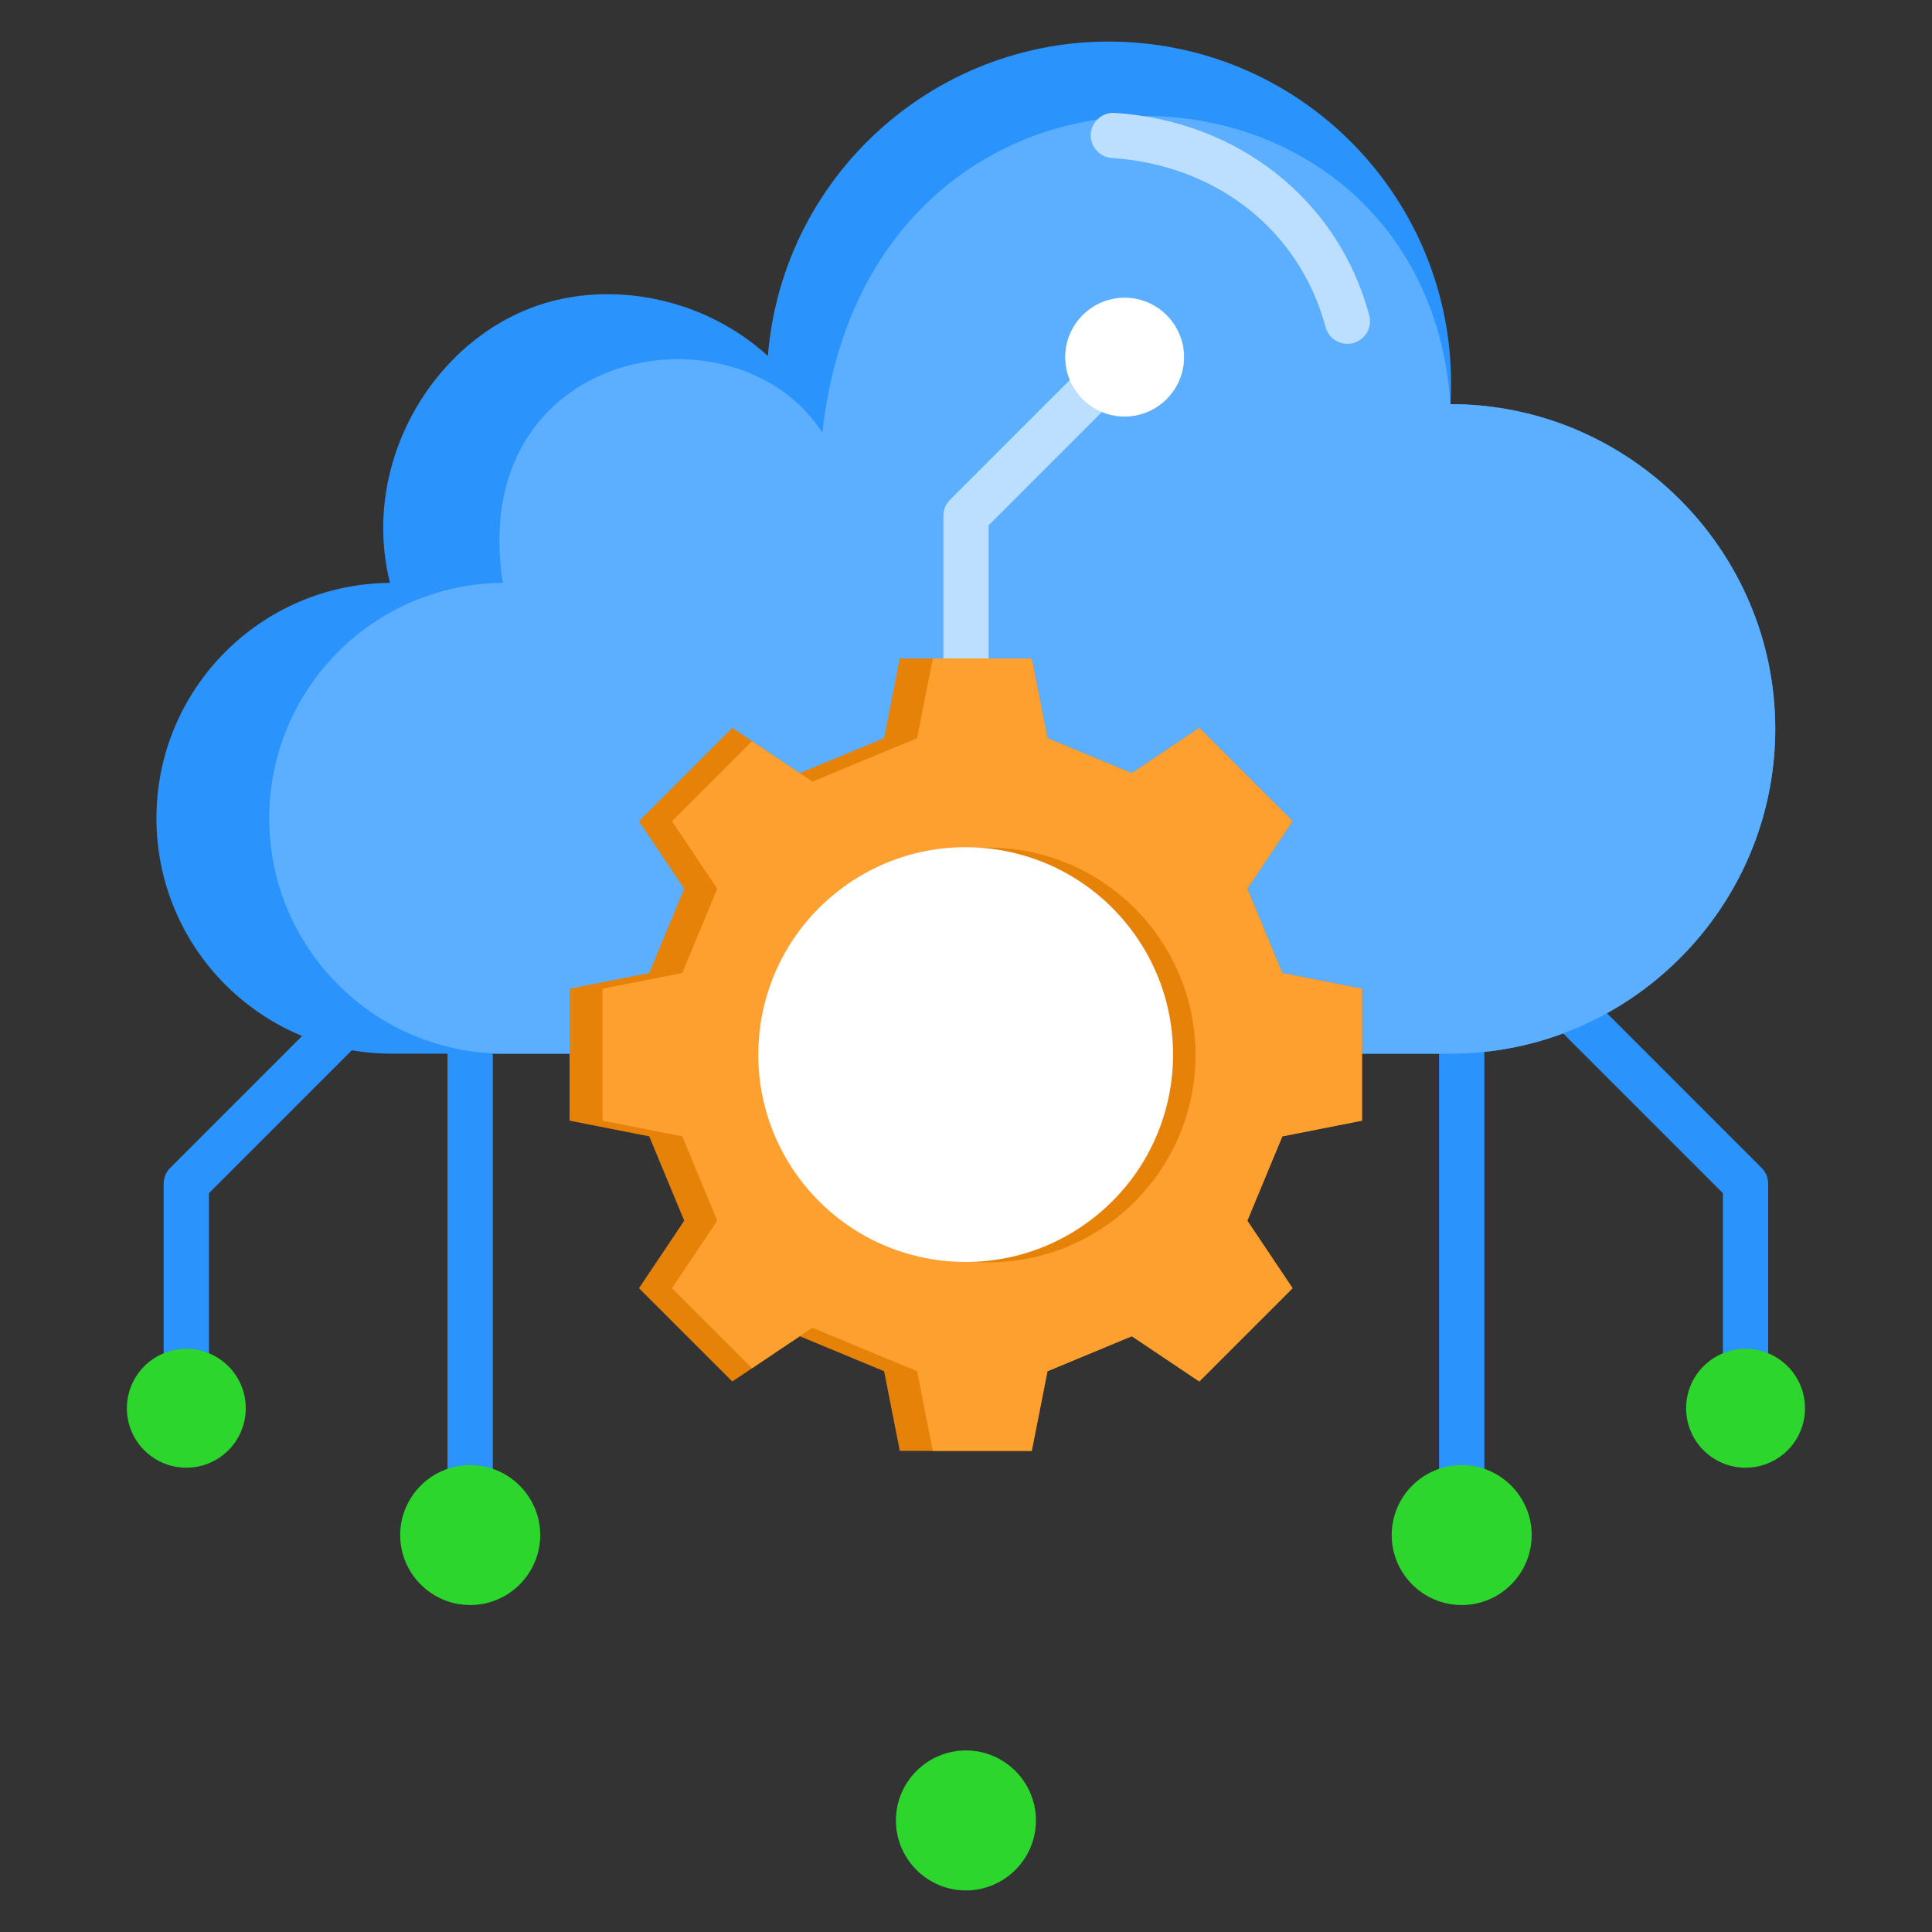 <svg width="70" height="70" viewBox="0 0 70 70" fill="none" xmlns="http://www.w3.org/2000/svg">
<rect x="0" y="0" width="70" height="70" fill="#333333" stroke="none"/>
<path fill-rule="evenodd" clip-rule="evenodd" d="M56.711 35.198L63.824 42.312C63.9 42.388 63.961 42.478 64.002 42.578C64.043 42.677 64.064 42.784 64.064 42.892H64.064V51.024H62.424V43.231L55.551 36.358L56.711 35.198Z" fill="#2A93FC"/>
<path d="M52.141 36.025H53.781V55.618H52.141V36.025Z" fill="#2A93FC"/>
<path fill-rule="evenodd" clip-rule="evenodd" d="M14.443 36.358L7.57 43.231V51.024H5.93V42.892C5.93 42.784 5.951 42.677 5.992 42.578C6.033 42.478 6.094 42.388 6.17 42.312L13.283 35.198L14.443 36.358Z" fill="#2A93FC"/>
<path d="M16.215 36.025H17.855V55.618H16.215V36.025Z" fill="#2A93FC"/>
<path fill-rule="evenodd" clip-rule="evenodd" d="M27.821 12.895C28.374 6.123 34.275 1.058 41.052 1.537C47.83 2.016 52.959 7.861 52.553 14.643C59.025 14.643 64.32 19.938 64.32 26.41C64.32 32.882 59.025 38.177 52.553 38.177H14.131C9.446 38.14 5.668 34.332 5.668 29.648C5.668 24.963 9.446 21.155 14.131 21.118C12.991 16.601 15.947 11.867 20.167 10.871C22.72 10.268 25.683 10.954 27.821 12.895Z" fill="#2A93FC"/>
<path fill-rule="evenodd" clip-rule="evenodd" d="M52.554 14.643C59.026 14.643 64.322 19.938 64.322 26.41C64.322 32.882 59.026 38.177 52.554 38.177H18.216C13.532 38.14 9.754 34.332 9.754 29.648C9.754 24.963 13.532 21.155 18.216 21.118C16.888 12.581 26.661 10.823 29.797 15.677C31.494 0.111 51.606 0.99 52.554 14.643Z" fill="#5CAEFF"/>
<path fill-rule="evenodd" clip-rule="evenodd" d="M17.036 58.154C18.433 58.154 19.573 57.015 19.573 55.618C19.573 54.221 18.433 53.082 17.036 53.082C15.639 53.082 14.5 54.221 14.5 55.618C14.5 57.015 15.639 58.154 17.036 58.154ZM5.228 52.547C6.07 53.388 7.433 53.388 8.274 52.547C9.115 51.706 9.115 50.342 8.274 49.501C7.433 48.66 6.07 48.66 5.228 49.501C4.387 50.342 4.387 51.706 5.228 52.547ZM52.96 58.154C54.357 58.154 55.496 57.015 55.496 55.618C55.496 54.221 54.357 53.082 52.96 53.082C51.563 53.082 50.424 54.221 50.424 55.618C50.424 57.015 51.563 58.154 52.96 58.154ZM64.768 52.547C63.927 53.388 62.563 53.388 61.722 52.547C60.881 51.706 60.881 50.342 61.722 49.501C62.563 48.66 63.927 48.66 64.768 49.501C65.609 50.342 65.609 51.706 64.768 52.547Z" fill="#2DD62D"/>
<path fill-rule="evenodd" clip-rule="evenodd" d="M40.268 5.723C40.055 5.705 39.857 5.604 39.718 5.442C39.578 5.28 39.508 5.07 39.521 4.856C39.535 4.643 39.631 4.443 39.79 4.3C39.948 4.157 40.157 4.081 40.37 4.089C42.63 4.235 44.648 5.025 46.246 6.29C47.869 7.575 49.053 9.345 49.61 11.426C49.666 11.636 49.637 11.86 49.528 12.048C49.419 12.236 49.24 12.373 49.03 12.429C48.82 12.485 48.597 12.456 48.409 12.347C48.221 12.238 48.083 12.059 48.027 11.849C47.562 10.111 46.579 8.637 45.233 7.572C43.893 6.51 42.188 5.848 40.268 5.723ZM34.18 25.417V18.69C34.18 18.46 34.274 18.252 34.427 18.103L40.171 12.36L41.331 13.52L35.821 19.03V25.417H34.18H34.18Z" fill="#BDDFFF"/>
<path fill-rule="evenodd" clip-rule="evenodd" d="M40.748 15.093C41.934 15.093 42.901 14.126 42.901 12.94C42.901 11.753 41.934 10.786 40.748 10.786C39.561 10.786 38.594 11.753 38.594 12.94C38.594 14.126 39.561 15.093 40.748 15.093Z" fill="white"/>
<path fill-rule="evenodd" clip-rule="evenodd" d="M34.997 68.494C36.394 68.494 37.534 67.355 37.534 65.958C37.534 64.561 36.394 63.422 34.997 63.422C33.6 63.422 32.461 64.561 32.461 65.958C32.461 67.355 33.6 68.494 34.997 68.494Z" fill="#2DD62D"/>
<path fill-rule="evenodd" clip-rule="evenodd" d="M37.952 26.745L41.008 28.012L43.453 26.372L46.833 29.753L45.193 32.198L46.461 35.254L49.348 35.823V40.603L46.461 41.173L45.193 44.229L46.833 46.674L43.453 50.054L41.008 48.414L37.952 49.682L37.382 52.569H32.602L32.033 49.682L28.977 48.414L26.532 50.054L23.151 46.674L24.791 44.229L23.523 41.173L20.637 40.603V35.823L23.523 35.254L24.791 32.198L23.151 29.753L26.532 26.372L28.977 28.012L32.033 26.745L32.602 23.858H37.382L37.952 26.745Z" fill="#E68207"/>
<path fill-rule="evenodd" clip-rule="evenodd" d="M37.952 26.745L41.008 28.012L43.453 26.372L46.833 29.753L45.193 32.198L46.461 35.254L49.348 35.823V40.603L46.461 41.173L45.193 44.229L46.833 46.674L43.453 50.054L41.008 48.414L37.952 49.682L37.382 52.569H33.797L33.228 49.682L29.434 48.108L27.75 49.237L27.247 49.574L24.347 46.674L25.986 44.229L24.719 41.173L21.832 40.603V35.823L24.719 35.254L25.986 32.198L24.347 29.753L27.247 26.852L27.75 27.189L29.434 28.319L33.228 26.745L33.797 23.858H37.382L37.952 26.745Z" fill="#FDA02F"/>
<path d="M36.215 45.727C40.358 45.499 43.532 41.955 43.304 37.812C43.076 33.668 39.533 30.494 35.389 30.722C31.246 30.95 28.072 34.494 28.3 38.638C28.528 42.781 32.071 45.955 36.215 45.727Z" fill="#E68207"/>
<path d="M39.754 44.019C42.962 41.388 43.43 36.653 40.798 33.445C38.166 30.236 33.432 29.769 30.224 32.4C27.015 35.032 26.547 39.767 29.179 42.975C31.811 46.184 36.545 46.651 39.754 44.019Z" fill="white"/>
</svg>

